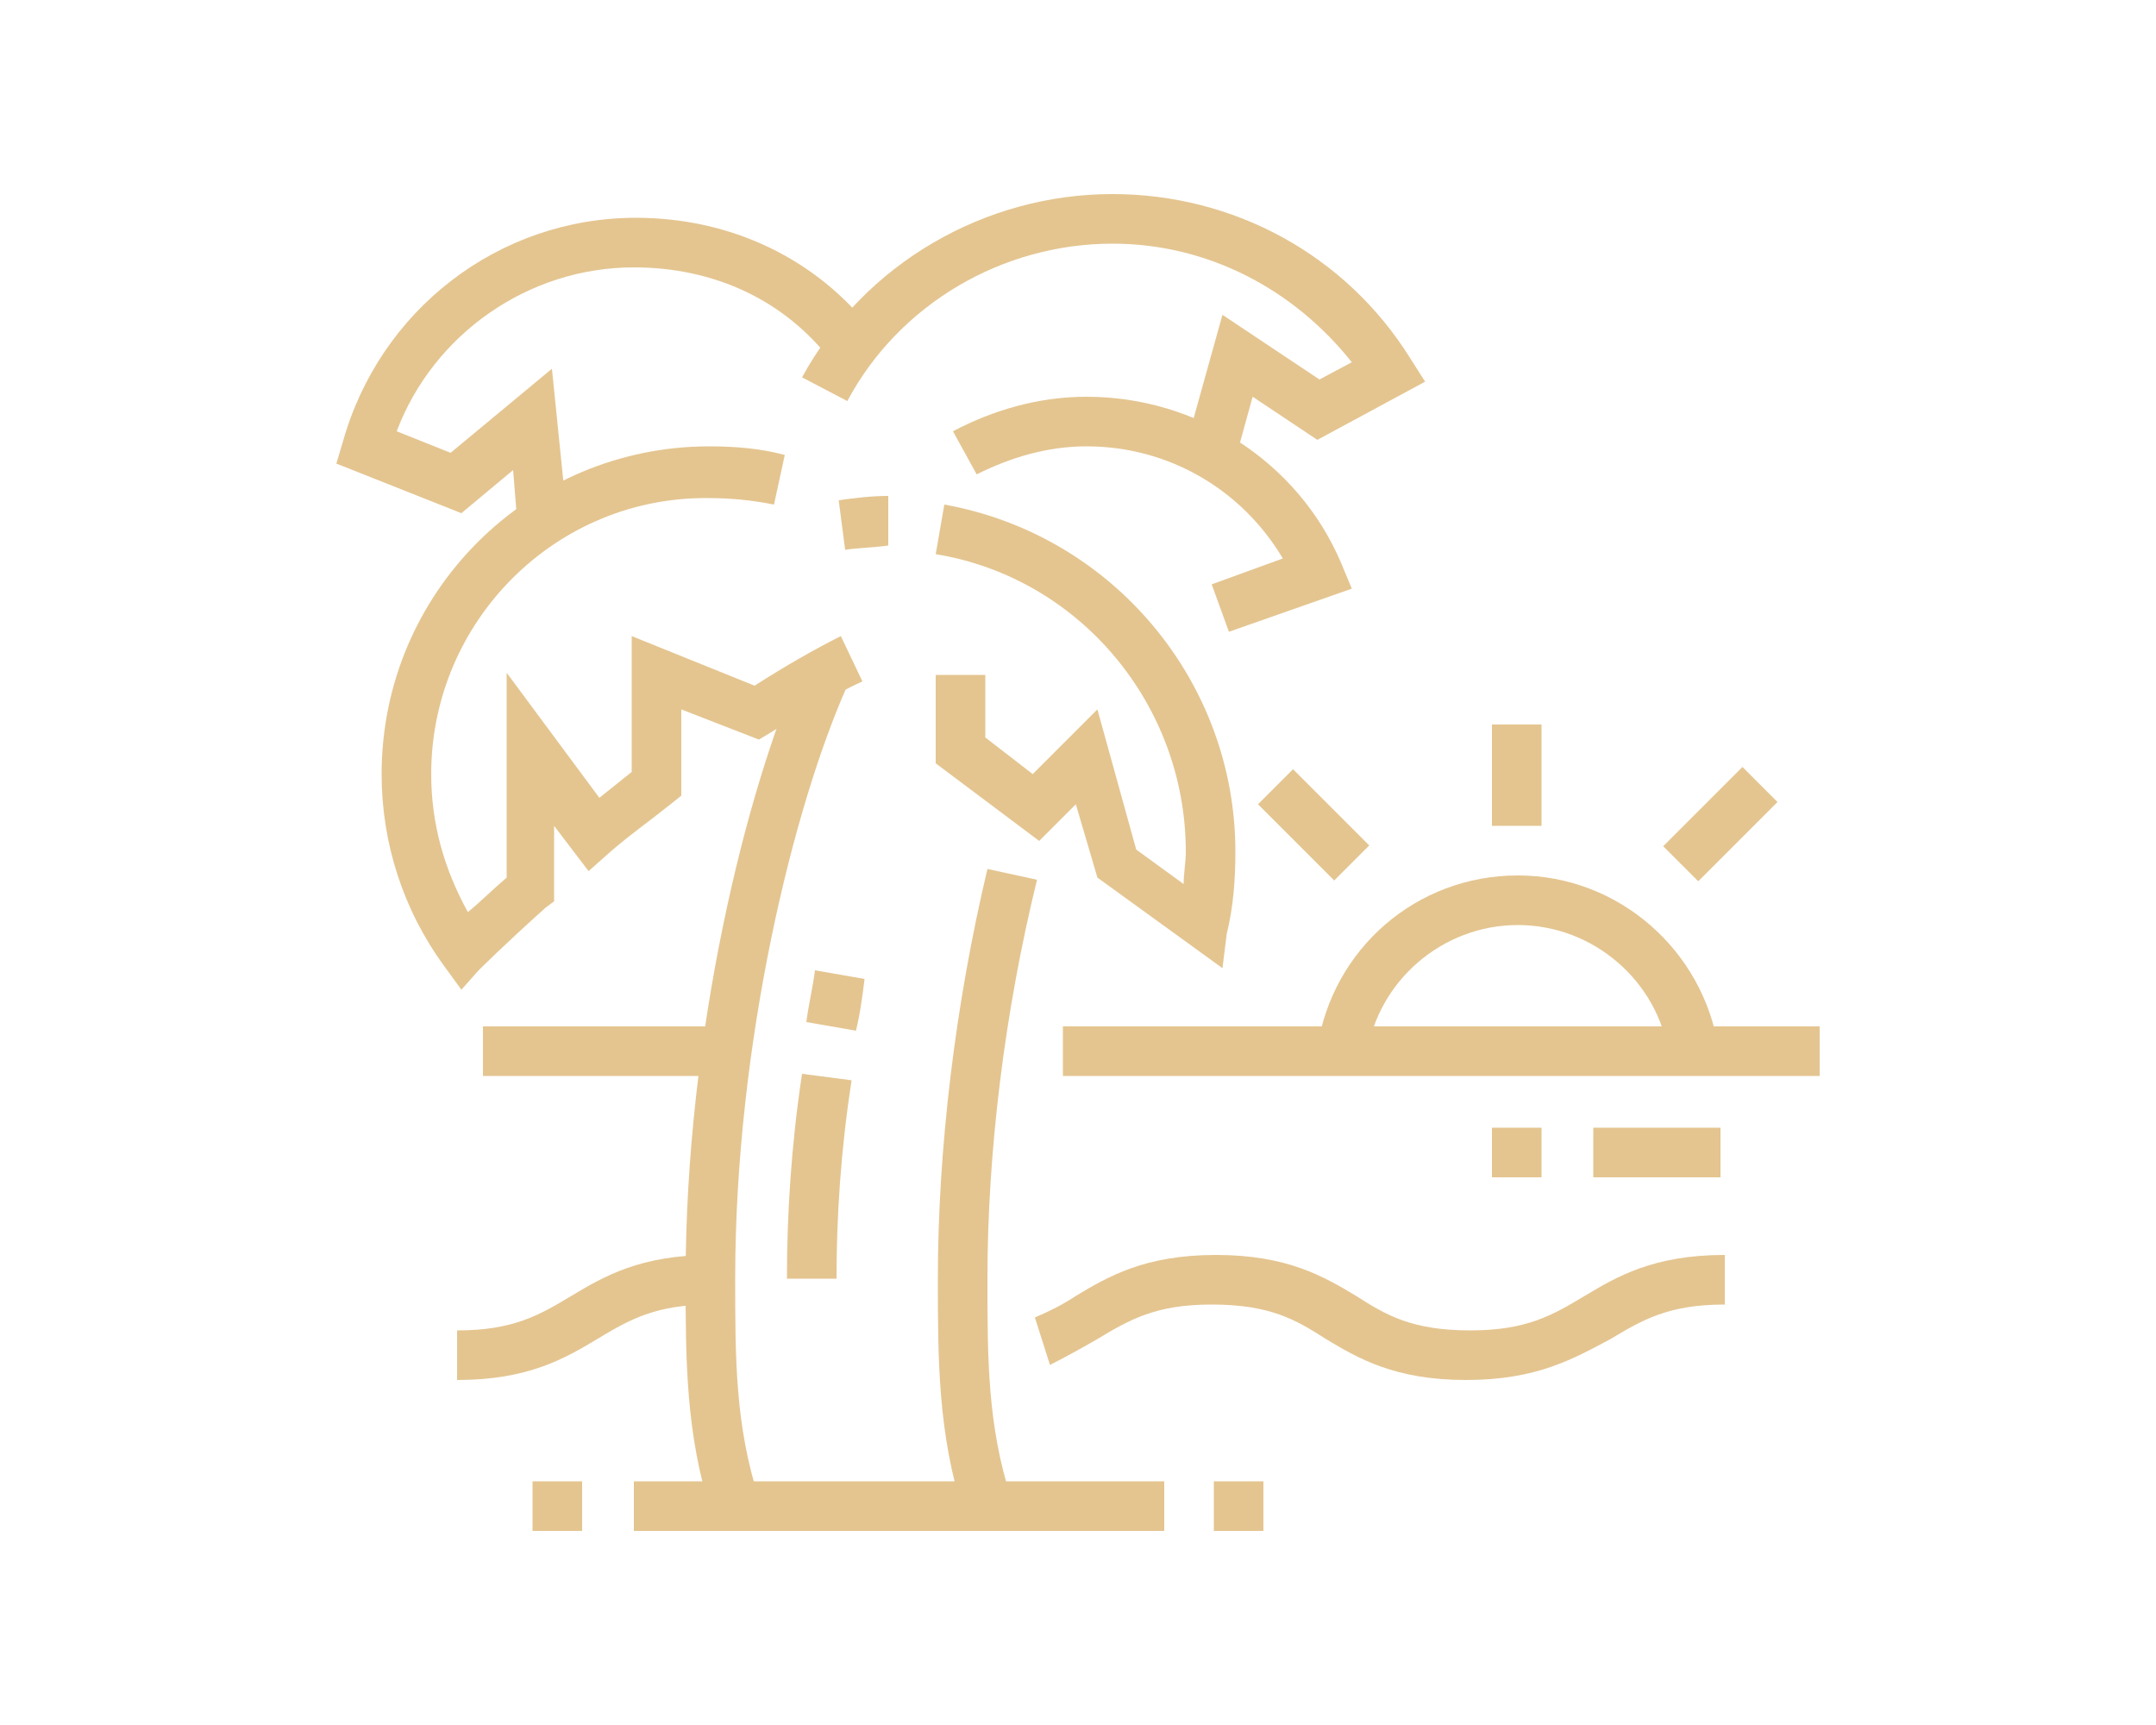 <?xml version="1.0" encoding="utf-8"?>
<!-- Generator: Adobe Illustrator 24.1.0, SVG Export Plug-In . SVG Version: 6.00 Build 0)  -->
<svg version="1.1" id="Layer_1" xmlns="http://www.w3.org/2000/svg" xmlns:xlink="http://www.w3.org/1999/xlink" x="0px" y="0px"
	 width="100px" height="80px" viewBox="0 0 100 80" style="enable-background:new 0 0 100 80;" xml:space="preserve">
<style type="text/css">
	.st0{display:none;}
	.st1{display:inline;fill:#E4C590;}
	.st2{fill:#E4C590;}
</style>
<g class="st0">
	<path class="st1" d="M67,28.4c-2.9,0-5.3-2.4-5.3-5.3s2.4-5.3,5.3-5.3c2.9,0,5.3,2.4,5.3,5.3S69.9,28.4,67,28.4z M67,20.2
		c-1.6,0-2.9,1.3-2.9,2.9S65.4,26,67,26c1.6,0,2.9-1.3,2.9-2.9S68.6,20.2,67,20.2z"/>
	<path class="st1" d="M64.5,37.2L64,34.6c-0.3-1.6-1.8-2.8-3.4-2.8h-2.3v-2.3c0-2.2-1.2-4.2-3.3-5.2l-2.2-1.1l2.2-1
		c1.2-0.6,2.1-1.8,2.1-3.2v-3.5h2.3c1.6,0,3-1.1,3.4-2.7l0.4-1.8l1.5,1.2c0.9,0.7,1.9,1,2.9,1c1.5,0,2.6-0.6,3.8-1.9l1.5-1.7
		l0.5,2.2c0.5,1.9,1.7,4.3,5,5l2.1,0.4l-1.5,1.5c-1.3,1.3-2,2.9-2,4.4c0,1.1,0.3,2.2,1,3.1l0.7,1l-1.1,0.7c-2.1,1.3-3,2.2-3,5.2v2.4
		L72.7,34C71.9,33.3,71,33,69.9,33c-1.5,0-3,0.8-3.8,2L64.5,37.2z M60.5,29.5c2,0,3.9,1.1,4.9,2.7c1.2-1,2.8-1.6,4.4-1.6
		c0.9,0,1.7,0.1,2.5,0.4c0.3-2.2,1.3-3.4,3-4.6c-0.5-1.1-0.8-2.2-0.8-3.4c0-1.6,0.5-3.2,1.5-4.7c-2-0.8-3.5-2.3-4.4-4.3
		c-1.3,1-2.6,1.4-4.2,1.4c-1.1,0-2.1-0.2-3.1-0.7c-1,1.9-2.9,3.1-5.1,3.1V19c0,1.6-0.7,3.1-1.8,4.2C59.4,24.7,60.5,27,60.5,29.5z"/>
	<polygon class="st1" points="67.6,70.5 16.6,70.5 20.9,61.2 23,62.2 20.2,68.2 67.6,68.2 	"/>
	<rect x="69.9" y="68.2" class="st1" width="2.3" height="2.3"/>
	<polygon class="st1" points="83.7,70.5 74.6,70.5 74.6,68.2 79.5,68.2 70.4,52.9 55.3,52.9 55.3,50.6 71.7,50.6 	"/>
	<rect x="81.6" y="68.2" class="st1" width="3.5" height="2.3"/>
	<rect x="78.1" y="62.3" class="st1" width="4.7" height="2.3"/>
	<rect x="74.6" y="56.4" class="st1" width="4.7" height="2.3"/>
	<rect x="71.1" y="50.6" class="st1" width="3.5" height="2.3"/>
	<rect x="14.9" y="68.2" class="st1" width="3.5" height="2.3"/>
	<rect x="17.2" y="62.3" class="st1" width="3.9" height="2.3"/>
	<path class="st1" d="M23.7,37.7c-2,0-3.8-1.1-4.7-2.9l-1.2-2.3c-0.4-0.8-0.6-1.5-0.6-2.3c0-2.9,2.4-5.3,5.3-5.3
		c2,0,3.8,1.1,4.7,2.9l1.2,2.3c0.4,0.8,0.6,1.5,0.6,2.3C28.9,35.4,26.6,37.7,23.7,37.7z M22.5,27.2c-1.6,0-2.9,1.3-2.9,2.9
		c0,0.4,0.1,0.9,0.3,1.3l1.2,2.3c0.5,1,1.5,1.6,2.6,1.6c1.6,0,2.9-1.3,2.9-2.9c0-0.4-0.1-0.9-0.3-1.3l0,0l-1.2-2.3
		C24.6,27.8,23.6,27.2,22.5,27.2z"/>
	<path class="st1" d="M68.1,63.5H64v-2.3h4.1c0.3,0,0.6-0.3,0.6-0.6c0-0.2-0.1-0.4-0.3-0.5l-6.1-1.3l-10-7.8
		c-0.5-0.3-1.4-0.4-2.1-0.1L41,54.6l-9.2-12.2c-0.6-0.7-1.4-1.2-2.3-1.2c-1.3,0-2.4,0.8-2.8,2L22,58.9c0,0.2-0.1,0.3-0.1,0.5
		c0,1,0.8,1.8,1.8,1.8c0.8,0,1.5-0.5,1.7-1.3l3.7-12.2l2.2,0.7l-3.7,12.2c-0.5,1.7-2.1,3-3.9,3c-2.3,0-4.1-1.8-4.1-4.1
		c0-0.4,0.1-0.7,0.2-1.1l4.8-15.7c0.7-2.2,2.7-3.6,5-3.6c1.7,0,3.2,0.8,4.2,2.1l8.1,10.8l7.6-3.2c1.4-0.6,3-0.4,4.3,0.4l9.7,7.5
		l5.9,1.3c1.1,0.5,1.8,1.5,1.8,2.7C71.1,62.2,69.8,63.5,68.1,63.5z"/>
	<path class="st1" d="M65.2,63.5h-2.9c-0.6,0-1.2-0.1-1.8-0.4l-9.3-4.8l-8.7,4.6c-2.3,1.2-5.1,0.5-6.6-1.5l-7.5-9.9l1.9-1.4l7.5,9.9
		c0.8,1.1,2.3,1.5,3.7,0.8l9.8-5.2l10.3,5.4c0.2,0.1,0.5,0.2,0.8,0.2h2.9V63.5z"/>
</g>
<g class="st0">
	<path class="st1" d="M56.4,34.9H16.6v-1.2c0-11,8.9-19.9,19.9-19.9s19.9,8.9,19.9,19.9V34.9z M19,32.6h35
		c-0.6-9.1-8.2-16.4-17.5-16.4S19.6,23.4,19,32.6z"/>
	<path class="st1" d="M30.8,24.6l-2.1-1.1c2.8-5.5,6.9-9.2,7.1-9.3l1.6,1.7C37.3,15.9,33.4,19.4,30.8,24.6z"/>
	<path class="st1" d="M47.1,33.7h-2.3c0-9.7-8.9-17.8-9-17.9l1.6-1.7C37.7,14.5,47.1,23,47.1,33.7z"/>
	<rect x="35.4" y="11.5" class="st1" width="2.3" height="3.5"/>
	<path class="st1" d="M29.3,29.1l-2.3-0.6c0.2-0.7,0.4-1.3,0.6-2l2.2,0.8C29.7,27.9,29.5,28.5,29.3,29.1z"/>
	<rect x="33" y="33.7" class="st1" width="2.3" height="30.4"/>
	<rect x="37.7" y="33.7" class="st1" width="2.3" height="30.4"/>
	<path class="st1" d="M44.7,68.9h-2.3v-2.3c0-0.6-0.5-1.2-1.2-1.2h-9.4c-0.6,0-1.2,0.5-1.2,1.2v2.3h-2.3v-2.3c0-1.9,1.6-3.5,3.5-3.5
		h9.4c1.9,0,3.5,1.6,3.5,3.5V68.9z"/>
	<rect x="21.3" y="67.7" class="st1" width="2.3" height="2.3"/>
	<rect x="26" y="67.7" class="st1" width="56.2" height="2.3"/>
	<path class="st1" d="M79.8,68.9h-2.3v-4.7h-4.7v-2.3h4.7c1.3,0,2.3,1.1,2.3,2.3V68.9z"/>
	<rect x="68.1" y="61.8" class="st1" width="2.3" height="2.3"/>
	<path class="st1" d="M54.1,68.9h-2.3v-4.7c0-1.3,1.1-2.3,2.3-2.3h11.7v2.3H54.1V68.9z"/>
	<path class="st1" d="M77.5,63h-2.3V44.3c0-1.3-1.1-2.3-2.3-2.3h-14c-1.3,0-2.3,1.1-2.3,2.3V63h-2.3V44.3c0-2.6,2.1-4.7,4.7-4.7h14
		c2.6,0,4.7,2.1,4.7,4.7V63z"/>
	<rect x="55.3" y="56" class="st1" width="21.1" height="2.3"/>
	<path class="st1" d="M52.5,64.8c-2.6-1.1-4.3-3.7-4.3-6.5v-4.7h7V56h-4.7v2.3c0,1.8,1.2,3.6,2.9,4.3L52.5,64.8z"/>
	<path class="st1" d="M79.1,64.8l-0.9-2.1c1.7-0.8,2.9-2.5,2.9-4.3V56h-4.7v-2.3h7v4.7C83.4,61.1,81.6,63.7,79.1,64.8z"/>
	<polygon class="st1" points="61.1,44.3 58.8,44.3 58.8,46.6 61.1,46.6 61.1,44.3 	"/>
	<polygon class="st1" points="65.8,44.3 63.5,44.3 63.5,46.6 65.8,46.6 65.8,44.3 	"/>
	<rect x="56.8" y="11.5" transform="matrix(0.431 -0.902 0.902 0.431 22.273 60.619)" class="st1" width="4.8" height="2.3"/>
	<rect x="66.7" y="20.9" transform="matrix(0.789 -0.614 0.614 0.789 1.195 47.617)" class="st1" width="6.5" height="2.3"/>
</g>
<g class="st0">
	<path class="st1" d="M61.7,20.1c-3.2,0-5.9-2.6-5.9-5.9v-2.3c0-3.2,2.6-5.9,5.9-5.9s5.9,2.6,5.9,5.9v2.3
		C67.6,17.5,64.9,20.1,61.7,20.1z M61.7,8.4c-1.9,0-3.5,1.6-3.5,3.5v2.3c0,1.9,1.6,3.5,3.5,3.5s3.5-1.6,3.5-3.5v-2.3
		C65.2,10,63.6,8.4,61.7,8.4z"/>
	<path class="st1" d="M72.2,47c-2.6,0-4.7-2.1-4.7-4.7h2.3c0,1.3,1.1,2.3,2.3,2.3s2.3-1.1,2.3-2.3c0-1-0.6-1.9-1.6-2.2l0.7-2.2
		c1.9,0.6,3.2,2.4,3.2,4.4C76.9,44.9,74.8,47,72.2,47z"/>
	<path class="st1" d="M71.1,73.9h-5.9c-1.9,0-3.5-1.6-3.5-3.5V49.4H64v21.1c0,0.6,0.5,1.2,1.2,1.2h5.9c0-0.9-0.6-1.7-1.4-2l-2.1-0.7
		V33h2.3v34.3l0.5,0.2c1.8,0.6,3,2.3,3,4.2C73.4,72.9,72.4,73.9,71.1,73.9z"/>
	<rect x="55.9" y="38.8" class="st1" width="12.9" height="2.3"/>
	<path class="st1" d="M42.1,73.4l-2-1.2c2.4-4.2,5.3-13.6,5.3-26.3c0-6.9-1-14-2.9-20l2.2-0.7c1.9,6.2,3,13.5,3,20.7
		C47.7,56.8,45.5,67.5,42.1,73.4z"/>
	<path class="st1" d="M32.2,73.4c-3.4-5.8-5.6-16.6-5.6-27.5c0-16.7,5.9-31.6,10.5-31.6c2.2,0,4.1,2.9,5.3,5.4l-2.1,1
		c-1.6-3.3-2.9-4.1-3.2-4.1c-2,0-8.2,11.8-8.2,29.3c0,12.8,2.8,22.2,5.3,26.3L32.2,73.4z"/>
	<path class="st1" d="M39.8,68.1h-5.3l-0.3-0.8c-0.9-2.6-1.6-5.4-2-8.4L32,57.6h10.3l-0.2,1.3c-0.5,3-1.1,5.8-2,8.4L39.8,68.1z
		 M36.1,65.8h2c0.6-1.8,1.1-3.8,1.4-5.9h-4.8C35.1,62,35.6,63.9,36.1,65.8z"/>
	<rect x="36" y="26" class="st1" width="2.3" height="2.3"/>
	<rect x="36" y="30.6" class="st1" width="2.3" height="2.3"/>
	<rect x="36" y="35.3" class="st1" width="2.3" height="19.9"/>
	<rect x="23.1" y="71.6" class="st1" width="2.3" height="2.3"/>
	<rect x="27.8" y="71.6" class="st1" width="23.4" height="2.3"/>
	<rect x="62.9" y="51.7" class="st1" width="5.9" height="2.3"/>
	
		<rect x="55.9" y="51.3" transform="matrix(0.285 -0.959 0.959 0.285 -10.554 92.996)" class="st1" width="2.3" height="4.6"/>
	<path class="st1" d="M55.6,73.9h-5.1c-0.9,0-1.8-0.4-2.3-1.2c-0.5-0.7-0.7-1.6-0.4-2.4c0.4-1.4,1.5-2.4,3-2.8l0.8-0.2l3.2-21.6
		V29.5l-2.5,0c-0.8,0-1.6-0.1-2.4-0.4l-9.2-3.3c-1.4-0.5-2.3-1.8-2.3-3.3c0-1.9,1.6-3.5,3.5-3.5c0.4,0,0.8,0.1,1.2,0.2l8.8,3.3h14.6
		c2.6,0,5,1.3,6.4,3.4l3.6,5.2c0.4,0.6,0.6,1.2,0.6,1.9c0,0.5-0.1,0.9-0.3,1.4l-3.5,8.2L71,41.6l3.5-8.2c0.1-0.1,0.1-0.3,0.1-0.5
		c0-0.2-0.1-0.4-0.2-0.6l-3.5-5.2c-1-1.5-2.7-2.4-4.5-2.4h-15l-9.2-3.4c-0.9-0.3-1.6,0.3-1.6,1.1c0,0.5,0.3,0.9,0.8,1.1l9.2,3.3
		c0.5,0.2,1,0.3,1.6,0.3h2.5c1.3,0,2.3,1.1,2.3,2.3L57,46l-3.4,23.2l-2.3,0.6C50.7,70,50.2,70.4,50,71c0,0.1,0,0.3,0.1,0.3
		c0.1,0.1,0.3,0.2,0.4,0.2h5.1c0.5,0,1-0.4,1.2-0.8l1.5-12l2.3,0.3l-1.6,12.2C58.7,72.8,57.2,73.9,55.6,73.9z"/>
</g>
<g>
	<path class="st2" d="M24,24.3l-0.2-2.5l-2.4,2l-5.8-2.3l0.3-1c1.7-6.1,7.2-10.4,13.6-10.4c4.4,0,8.4,1.9,11,5.3l-1.9,1.4
		c-2.2-2.9-5.5-4.4-9.2-4.4c-4.9,0-9.3,3.1-11,7.6l2.5,1l4.7-3.9l0.7,6.9L24,24.3z"/>
	<path class="st2" d="M57.3,21.3l-2.3-0.6l1.7-6.1l4.5,3l1.5-0.8c-2.7-3.4-6.7-5.5-11.1-5.5c-5.1,0-9.9,2.8-12.3,7.3l-2.1-1.1
		C40.1,12.2,45.7,9,51.6,9c5.6,0,10.8,2.8,13.8,7.6l0.7,1.1l-5,2.7l-3-2L57.3,21.3z"/>
	<path class="st2" d="M57,29.3l-0.8-2.2l3.3-1.2c-1.9-3.2-5.3-5.2-9.1-5.2c-1.8,0-3.5,0.5-5.1,1.3l-1.1-2c1.9-1,4-1.6,6.2-1.6
		c5.1,0,9.8,3,11.8,7.7l0.5,1.2L57,29.3z"/>
	<path class="st2" d="M39.2,25.5l-0.3-2.3c0.7-0.1,1.5-0.2,2.3-0.2v2.3C40.5,25.4,39.8,25.4,39.2,25.5z"/>
	<path class="st2" d="M21.4,45.9l-0.8-1.1c-1.9-2.6-2.9-5.7-2.9-8.9c0-8.4,6.8-15.2,15.2-15.2c1.2,0,2.4,0.1,3.5,0.4l-0.5,2.3
		c-1-0.2-2-0.3-3-0.3C25.8,23,20,28.8,20,35.9c0,2.3,0.6,4.4,1.7,6.4c0.5-0.4,1.1-1,1.8-1.6v-9.5l4.3,5.8c0.5-0.4,1-0.8,1.5-1.2
		v-6.3l5.7,2.3c1.4-0.9,2.8-1.7,4-2.3l1,2.1c-1.3,0.6-2.7,1.4-4.3,2.4l-0.5,0.3l-3.6-1.4v4l-0.5,0.4c-1,0.8-2,1.5-2.9,2.3l-0.9,0.8
		l-1.6-2.1v3.5l-0.4,0.3c-1.9,1.7-3.1,2.9-3.1,2.9L21.4,45.9z"/>
	<path class="st2" d="M56.7,44.9l-5.8-4.2l-1-3.4l-1.7,1.7l-4.8-3.6v-4.1h2.3v2.9l2.2,1.7l3-3l1.8,6.5l2.2,1.6c0-0.5,0.1-1,0.1-1.5
		c0-6.8-4.9-12.7-11.6-13.8l0.4-2.3c7.8,1.4,13.5,8.2,13.5,16.1c0,1.3-0.1,2.6-0.4,3.8L56.7,44.9z"/>
	<path class="st2" d="M33,70.2c-1.2-3.7-1.2-7.2-1.2-10.9c0-11.3,2.8-22.7,5.4-28.5l2.1,1c-2.5,5.6-5.2,16.6-5.2,27.5
		c0,3.7,0,6.8,1.1,10.2L33,70.2z"/>
	<path class="st2" d="M44.7,70.2c-1.2-3.7-1.2-7.2-1.2-10.9c0-6,0.8-12.7,2.3-19l2.3,0.5c-1.5,6.1-2.3,12.6-2.3,18.5
		c0,3.7,0,6.8,1.1,10.2L44.7,70.2z"/>
	<path class="st2" d="M38.8,59.3h-2.3c0-3,0.2-6.2,0.7-9.5l2.3,0.3C39,53.3,38.8,56.4,38.8,59.3z"/>
	<path class="st2" d="M39.7,47.8l-2.3-0.4c0.1-0.8,0.3-1.6,0.4-2.4l2.3,0.4C40,46.2,39.9,47,39.7,47.8z"/>
	<rect x="24.7" y="68.7" class="st2" width="2.3" height="2.3"/>
	<rect x="29.4" y="68.7" class="st2" width="24.6" height="2.3"/>
	<rect x="56.3" y="68.7" class="st2" width="2.3" height="2.3"/>
	<rect x="22.4" y="47.6" class="st2" width="11.3" height="2.3"/>
	<rect x="49.3" y="47.6" class="st2" width="35.1" height="2.3"/>
	<path class="st2" d="M63.4,48.9l-2.3-0.3c0.7-4.6,4.6-8,9.3-8s8.6,3.5,9.3,8l-2.3,0.3c-0.5-3.4-3.5-6-7-6
		C66.9,42.9,63.9,45.5,63.4,48.9z"/>
	<rect x="69.2" y="52.3" class="st2" width="2.3" height="2.3"/>
	<rect x="73.9" y="52.3" class="st2" width="5.9" height="2.3"/>
	<path class="st2" d="M68,64c-3.3,0-5-1-6.5-1.9c-1.4-0.9-2.6-1.6-5.3-1.6c-2.6,0-3.8,0.7-5.3,1.6c-0.7,0.4-1.4,0.8-2.2,1.2L48,61.1
		c0.7-0.3,1.3-0.6,1.9-1c1.5-0.9,3.2-1.9,6.5-1.9c3.3,0,5,1,6.5,1.9c1.4,0.9,2.6,1.6,5.3,1.6c2.6,0,3.8-0.7,5.3-1.6
		c1.5-0.9,3.2-1.9,6.5-1.9v2.3c-2.6,0-3.8,0.7-5.3,1.6C73,63,71.3,64,68,64z"/>
	<path class="st2" d="M21.2,64v-2.3c2.6,0,3.8-0.7,5.3-1.6c1.5-0.9,3.2-1.9,6.5-1.9v2.3c-2.6,0-3.8,0.7-5.3,1.6
		C26.2,63,24.5,64,21.2,64z"/>
	<rect x="69.2" y="33.6" class="st2" width="2.3" height="4.7"/>
	<rect x="59.8" y="35.7" transform="matrix(0.707 -0.707 0.707 0.707 -9.17 54.338)" class="st2" width="2.3" height="5"/>
	<rect x="77.2" y="37.1" transform="matrix(0.707 -0.707 0.707 0.707 -3.668 67.596)" class="st2" width="5.2" height="2.3"/>
</g>
</svg>
